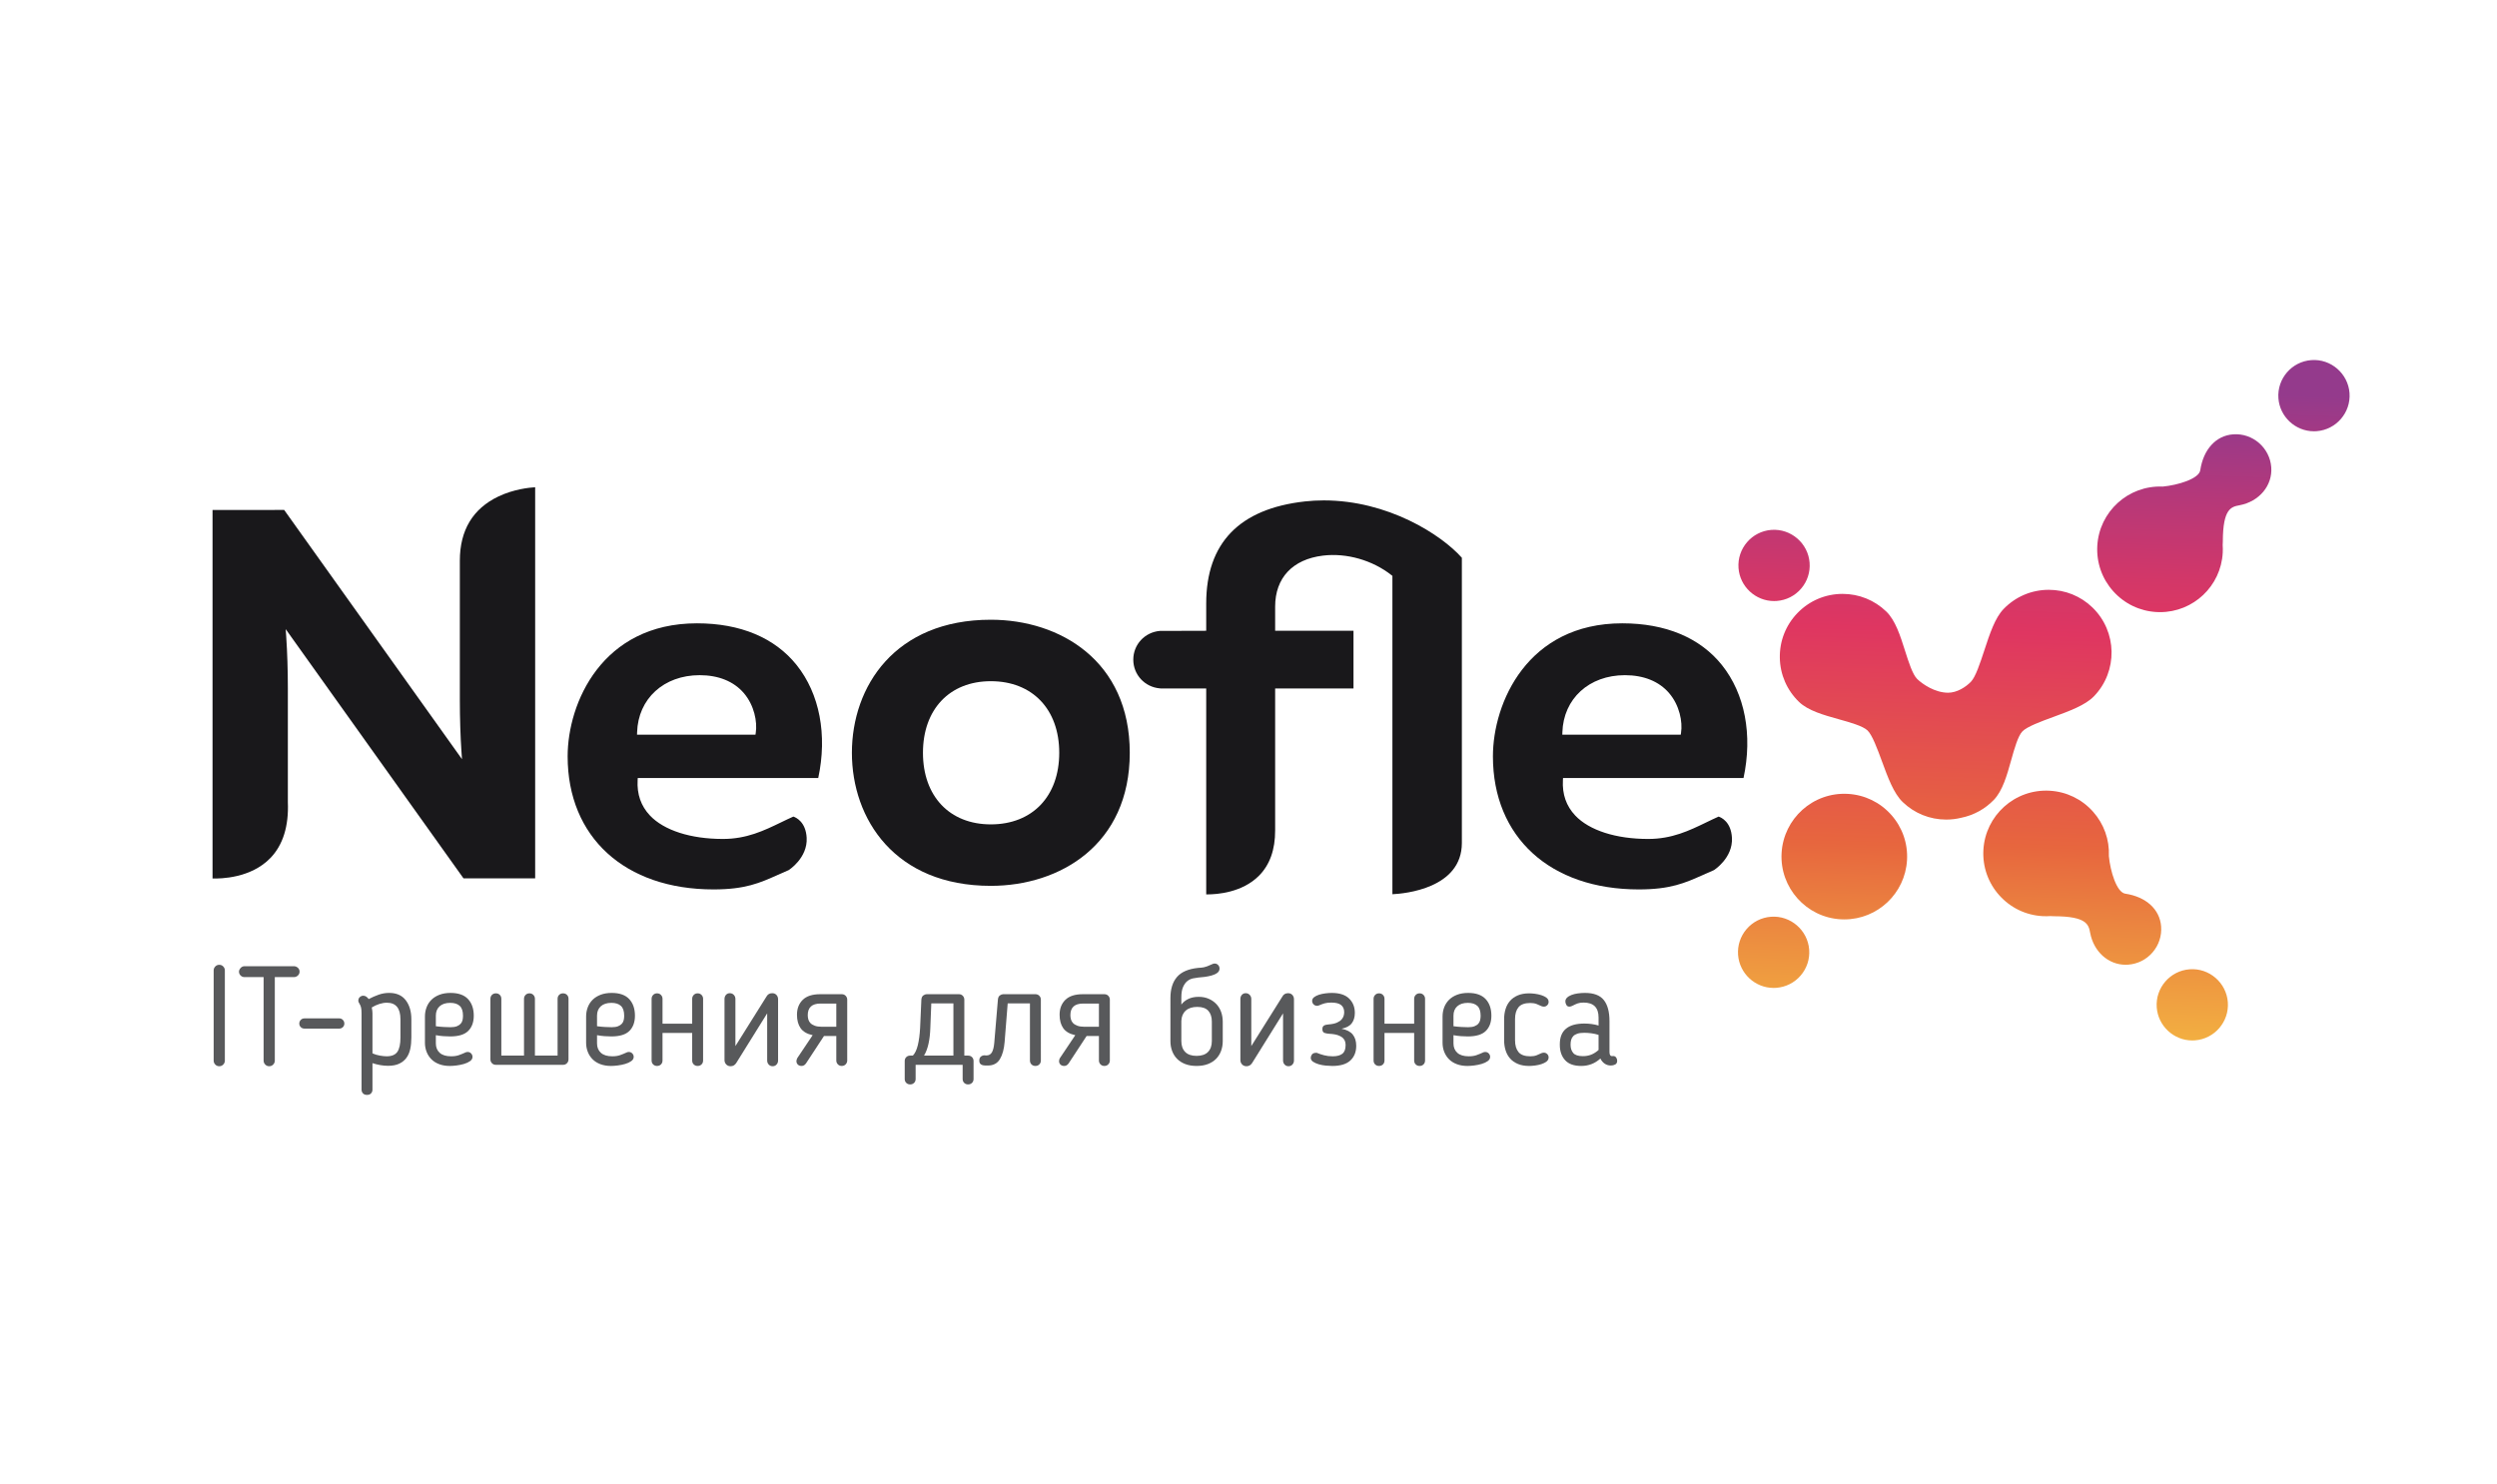 <?xml version="1.0" encoding="UTF-8"?> <!-- Generator: Adobe Illustrator 16.0.0, SVG Export Plug-In . SVG Version: 6.00 Build 0) --> <svg xmlns="http://www.w3.org/2000/svg" xmlns:xlink="http://www.w3.org/1999/xlink" id="Слой_1" x="0px" y="0px" width="580.318px" height="345px" viewBox="0 0 580.318 345" xml:space="preserve"> <g> <path fill="#19181B" d="M124.376,204.169v-90.914c-1.338,0.078-4.971,0.439-8.553,2.149c-5.94,2.833-8.952,7.859-8.952,14.938 v32.371c0,4.12,0.134,8.442,0.369,11.855l0.131,1.897l-41.326-57.932H49.395v85.662c1.894,0.056,8.923-0.047,13.471-4.782 c2.905-3.025,4.263-7.389,4.034-12.969v-26.457c0-4.114-0.136-8.433-0.371-11.854l-0.131-1.896l41.327,57.932H124.376z"></path> <path fill="#19181B" d="M197.986,174.978c0,15.394,9.984,30.927,32.289,30.927c16.071,0,32.288-9.563,32.288-30.927 c0-21.363-16.217-30.926-32.288-30.926C207.971,144.052,197.986,159.584,197.986,174.978z M246.174,174.978 c0,10.109-6.24,16.641-15.898,16.641c-9.582,0-15.774-6.531-15.774-16.641c0-10.108,6.192-16.641,15.774-16.641 C239.934,158.337,246.174,164.869,246.174,174.978z"></path> <path fill="#19181B" d="M400.184,154.581c-5.074-6.344-13.085-9.698-23.162-9.698c-22.053,0-30.057,18.495-30.057,30.926 c0,18.787,13.303,30.926,33.896,30.926c7.395,0,10.742-1.499,14.981-3.395c0.799-0.357,1.624-0.729,2.509-1.101 c-0.014,0,4.414-2.793,4.162-7.496c-0.198-3.719-2.478-4.732-3.094-4.938c-0.985,0.437-1.949,0.902-2.91,1.367 c-3.897,1.885-7.927,3.833-13.449,3.833c-7.511,0-13.696-1.988-16.973-5.456c-2.079-2.199-3.041-4.957-2.856-8.198l0.027-0.505 h41.945C407.355,170.824,405.534,161.272,400.184,154.581z M390.685,170.314l-0.068,0.458h-27.527l0.017-0.555 c0.237-7.819,6.216-13.28,14.535-13.28c4.372,0,7.921,1.436,10.256,4.153C390.354,163.947,391.069,167.782,390.685,170.314z"></path> <path fill="#19181B" d="M185.144,154.581c-5.075-6.344-13.084-9.698-23.161-9.698c-22.055,0-30.06,18.495-30.06,30.926 c0,18.787,13.306,30.926,33.899,30.926c7.394,0,10.74-1.497,14.979-3.395c0.799-0.357,1.625-0.725,2.511-1.101 c-0.013,0,4.414-2.793,4.163-7.498c-0.199-3.717-2.479-4.73-3.094-4.937c-0.987,0.437-1.949,0.902-2.912,1.367 c-3.896,1.885-7.926,3.833-13.448,3.833c-7.512,0-13.698-1.988-16.975-5.456c-2.079-2.199-3.039-4.957-2.856-8.198l0.029-0.505 h41.944C192.314,170.823,190.494,161.272,185.144,154.581z M175.644,170.314l-0.069,0.458H148.05l0.016-0.555 c0.238-7.819,6.215-13.28,14.536-13.28c4.373,0,7.92,1.436,10.256,4.153C175.315,163.948,176.027,167.782,175.644,170.314z"></path> <g> <linearGradient id="SVGID_1_" gradientUnits="userSpaceOnUse" x1="427.202" y1="243.301" x2="431.821" y2="100.113"> <stop offset="0" style="stop-color:#F3B341"></stop> <stop offset="0.006" style="stop-color:#F3B341"></stop> <stop offset="0.199" style="stop-color:#EB8740"></stop> <stop offset="0.33" style="stop-color:#E7663E"></stop> <stop offset="0.66" style="stop-color:#DF3661"></stop> <stop offset="0.732" style="stop-color:#D33768"></stop> <stop offset="0.874" style="stop-color:#B4387A"></stop> <stop offset="1" style="stop-color:#943A8C"></stop> </linearGradient> <path fill="url(#SVGID_1_)" d="M429.44,184.529c-8.101-0.447-14.943,5.761-15.39,13.764c-0.447,8.039,5.728,14.941,13.765,15.391 c0.275,0.013,0.55,0.021,0.823,0.021l0,0c7.735,0,14.134-6.058,14.565-13.788c0.218-3.894-1.095-7.639-3.696-10.546 C436.909,186.465,433.333,184.745,429.44,184.529z"></path> <linearGradient id="SVGID_2_" gradientUnits="userSpaceOnUse" x1="411.51" y1="242.795" x2="416.129" y2="99.609"> <stop offset="0" style="stop-color:#F3B341"></stop> <stop offset="0.006" style="stop-color:#F3B341"></stop> <stop offset="0.199" style="stop-color:#EB8740"></stop> <stop offset="0.33" style="stop-color:#E7663E"></stop> <stop offset="0.66" style="stop-color:#DF3661"></stop> <stop offset="0.732" style="stop-color:#D33768"></stop> <stop offset="0.874" style="stop-color:#B4387A"></stop> <stop offset="1" style="stop-color:#943A8C"></stop> </linearGradient> <path fill="url(#SVGID_2_)" d="M411.582,213.092c-2.206,0.165-4.216,1.18-5.661,2.856c-1.441,1.679-2.146,3.816-1.98,6.021 c0.323,4.299,3.949,7.665,8.255,7.665l0,0c0.208,0,0.414-0.008,0.626-0.023c2.206-0.165,4.217-1.18,5.661-2.856 c1.441-1.679,2.147-3.816,1.979-6.023C420.124,216.228,416.148,212.747,411.582,213.092z"></path> <linearGradient id="SVGID_3_" gradientUnits="userSpaceOnUse" x1="408.808" y1="239.777" x2="413.426" y2="96.594"> <stop offset="0" style="stop-color:#F3B341"></stop> <stop offset="0.006" style="stop-color:#F3B341"></stop> <stop offset="0.199" style="stop-color:#EB8740"></stop> <stop offset="0.33" style="stop-color:#E7663E"></stop> <stop offset="0.66" style="stop-color:#DF3661"></stop> <stop offset="0.732" style="stop-color:#D33768"></stop> <stop offset="0.874" style="stop-color:#B4387A"></stop> <stop offset="1" style="stop-color:#943A8C"></stop> </linearGradient> <path fill="url(#SVGID_3_)" d="M412.297,139.709L412.297,139.709c0.206,0,0.415-0.007,0.625-0.022 c2.206-0.165,4.217-1.181,5.66-2.857c1.444-1.677,2.145-3.815,1.979-6.022c-0.336-4.505-4.309-7.981-8.878-7.641 c-4.557,0.342-7.982,4.326-7.641,8.879C404.364,136.344,407.989,139.709,412.297,139.709z"></path> <linearGradient id="SVGID_4_" gradientUnits="userSpaceOnUse" x1="509.122" y1="245.329" x2="513.74" y2="102.158"> <stop offset="0" style="stop-color:#F3B341"></stop> <stop offset="0.006" style="stop-color:#F3B341"></stop> <stop offset="0.199" style="stop-color:#EB8740"></stop> <stop offset="0.33" style="stop-color:#E7663E"></stop> <stop offset="0.66" style="stop-color:#DF3661"></stop> <stop offset="0.732" style="stop-color:#D33768"></stop> <stop offset="0.874" style="stop-color:#B4387A"></stop> <stop offset="1" style="stop-color:#943A8C"></stop> </linearGradient> <path fill="url(#SVGID_4_)" d="M508.879,225.301c-4.553,0.342-7.98,4.323-7.639,8.879c0.322,4.297,3.947,7.663,8.255,7.663l0,0 c0.208,0,0.414-0.007,0.625-0.023c4.556-0.342,7.981-4.324,7.642-8.879C517.423,228.437,513.452,224.956,508.879,225.301z"></path> <linearGradient id="SVGID_5_" gradientUnits="userSpaceOnUse" x1="533.157" y1="235.249" x2="537.776" y2="92.053"> <stop offset="0" style="stop-color:#F3B341"></stop> <stop offset="0.006" style="stop-color:#F3B341"></stop> <stop offset="0.199" style="stop-color:#EB8740"></stop> <stop offset="0.33" style="stop-color:#E7663E"></stop> <stop offset="0.66" style="stop-color:#DF3661"></stop> <stop offset="0.732" style="stop-color:#D33768"></stop> <stop offset="0.874" style="stop-color:#B4387A"></stop> <stop offset="1" style="stop-color:#943A8C"></stop> </linearGradient> <path fill="url(#SVGID_5_)" d="M546.04,91.345c-0.34-4.504-4.308-7.989-8.883-7.641c-4.553,0.342-7.981,4.326-7.638,8.88 c0.318,4.297,3.947,7.664,8.252,7.664l0,0c0.209,0,0.417-0.007,0.624-0.024C542.952,99.883,546.379,95.899,546.04,91.345z"></path> <linearGradient id="SVGID_6_" gradientUnits="userSpaceOnUse" x1="449.322" y1="241.09" x2="453.941" y2="97.9"> <stop offset="0" style="stop-color:#F3B341"></stop> <stop offset="0.006" style="stop-color:#F3B341"></stop> <stop offset="0.199" style="stop-color:#EB8740"></stop> <stop offset="0.33" style="stop-color:#E7663E"></stop> <stop offset="0.66" style="stop-color:#DF3661"></stop> <stop offset="0.732" style="stop-color:#D33768"></stop> <stop offset="0.874" style="stop-color:#B4387A"></stop> <stop offset="1" style="stop-color:#943A8C"></stop> </linearGradient> <path fill="url(#SVGID_6_)" d="M467.41,176.692c0.736-2.631,1.571-5.615,2.609-6.689c1.076-1.114,4.306-2.3,7.154-3.345 c3.84-1.409,7.467-2.74,9.477-4.818c5.59-5.788,5.432-15.049-0.355-20.643c-2.738-2.645-6.339-4.1-10.144-4.1 c-3.998,0-7.726,1.584-10.503,4.457c-2.006,2.076-3.209,5.747-4.486,9.632c-0.947,2.885-2.019,6.152-3.098,7.27 c-1.196,1.236-3.221,2.561-5.341,2.561c-3.062-0.017-5.936-2.008-7.15-3.184c-1.075-1.037-2.013-3.99-2.838-6.595 c-1.097-3.466-2.233-7.049-4.352-9.094c-2.736-2.646-6.339-4.101-10.144-4.101c-3.995,0-7.726,1.581-10.501,4.454 c-2.709,2.805-4.163,6.496-4.098,10.396c0.066,3.899,1.649,7.537,4.453,10.248c2.118,2.047,5.741,3.059,9.24,4.037 c2.631,0.735,5.614,1.569,6.689,2.607c1.115,1.078,2.298,4.307,3.346,7.156c1.41,3.84,2.74,7.467,4.815,9.474 c2.729,2.637,6.326,4.089,10.126,4.089l0,0c1.178,0,2.356-0.141,3.5-0.422c2.896-0.593,5.509-2.028,7.562-4.152 C465.42,183.813,466.433,180.194,467.41,176.692z"></path> <linearGradient id="SVGID_7_" gradientUnits="userSpaceOnUse" x1="480.404" y1="244.402" x2="485.023" y2="101.215"> <stop offset="0" style="stop-color:#F3B341"></stop> <stop offset="0.006" style="stop-color:#F3B341"></stop> <stop offset="0.199" style="stop-color:#EB8740"></stop> <stop offset="0.33" style="stop-color:#E7663E"></stop> <stop offset="0.66" style="stop-color:#DF3661"></stop> <stop offset="0.732" style="stop-color:#D33768"></stop> <stop offset="0.874" style="stop-color:#B4387A"></stop> <stop offset="1" style="stop-color:#943A8C"></stop> </linearGradient> <path fill="url(#SVGID_7_)" d="M502.258,215.345c-0.297-3.975-3.493-6.896-8.339-7.621c-1.993-0.3-3.475-5.208-3.803-8.723 c0.165-3.827-1.146-7.501-3.705-10.362c-2.601-2.907-6.174-4.626-10.069-4.844c-8.101-0.445-14.942,5.762-15.388,13.766 c-0.218,3.894,1.095,7.637,3.695,10.544c2.599,2.906,6.175,4.627,10.067,4.843c0.604,0.034,1.198,0.028,1.809-0.013 c0.276,0.024,0.559,0.035,0.858,0.036c7.658,0.016,8.03,1.98,8.39,3.882c0.824,4.352,4.207,7.394,8.229,7.394l0,0 c0.204,0,0.408-0.006,0.615-0.022c2.207-0.166,4.218-1.18,5.66-2.857C501.722,219.689,502.425,217.549,502.258,215.345z"></path> <linearGradient id="SVGID_8_" gradientUnits="userSpaceOnUse" x1="503.718" y1="239.992" x2="508.337" y2="96.801"> <stop offset="0" style="stop-color:#F3B341"></stop> <stop offset="0.006" style="stop-color:#F3B341"></stop> <stop offset="0.199" style="stop-color:#EB8740"></stop> <stop offset="0.33" style="stop-color:#E7663E"></stop> <stop offset="0.66" style="stop-color:#DF3661"></stop> <stop offset="0.732" style="stop-color:#D33768"></stop> <stop offset="0.874" style="stop-color:#B4387A"></stop> <stop offset="1" style="stop-color:#943A8C"></stop> </linearGradient> <path fill="url(#SVGID_8_)" d="M518.976,100.958c-3.975,0.298-6.896,3.495-7.621,8.34c-0.299,1.994-5.206,3.474-8.722,3.803 c-8.018-0.339-14.763,5.831-15.208,13.774c-0.216,3.895,1.097,7.639,3.697,10.545c2.6,2.906,6.177,4.627,10.07,4.844 c0.274,0.016,0.55,0.023,0.821,0.023l0,0c7.74,0,14.137-6.057,14.564-13.788c0.036-0.59,0.03-1.197-0.011-1.808 c0.024-0.275,0.034-0.559,0.034-0.857c0.018-7.66,1.98-8.031,3.882-8.391c4.591-0.867,7.691-4.587,7.372-8.844 C527.516,104.095,523.55,100.614,518.976,100.958z"></path> </g> <g> <g> <path fill="#58595B" d="M49.657,225.56c0-0.347,0.125-0.65,0.374-0.911c0.249-0.259,0.558-0.391,0.928-0.391 c0.368,0,0.677,0.132,0.926,0.391c0.249,0.261,0.374,0.564,0.374,0.911v20.975c0,0.346-0.125,0.648-0.374,0.909 c-0.249,0.261-0.558,0.391-0.926,0.391c-0.37,0-0.679-0.13-0.928-0.391s-0.374-0.563-0.374-0.909V225.56z"></path> <path fill="#58595B" d="M61.265,227.12h-4.422c-0.369,0-0.678-0.124-0.926-0.374c-0.25-0.248-0.375-0.547-0.375-0.896 c0-0.28,0.125-0.563,0.375-0.846c0.249-0.281,0.557-0.421,0.926-0.421h11.446c0.347,0,0.656,0.118,0.927,0.357 c0.271,0.237,0.407,0.542,0.407,0.909c0,0.349-0.129,0.647-0.39,0.896c-0.26,0.25-0.575,0.374-0.943,0.374h-4.423v19.414 c0,0.346-0.125,0.648-0.374,0.909s-0.558,0.391-0.927,0.391c-0.369,0-0.678-0.13-0.927-0.391 c-0.249-0.261-0.374-0.563-0.374-0.909V227.12z"></path> <path fill="#58595B" d="M80.028,237.915c0,0.327-0.113,0.604-0.341,0.831s-0.504,0.341-0.83,0.341h-8.097 c-0.347,0-0.634-0.113-0.862-0.341s-0.342-0.504-0.342-0.831c0-0.323,0.114-0.607,0.342-0.843 c0.228-0.241,0.515-0.359,0.862-0.359h8.097c0.326,0,0.603,0.118,0.83,0.359C79.915,237.308,80.028,237.592,80.028,237.915z"></path> <path fill="#58595B" d="M90.174,247.736c-0.564,0-1.161-0.054-1.789-0.163c-0.629-0.107-1.236-0.259-1.821-0.455v6.147 c0,0.346-0.109,0.638-0.326,0.876c-0.216,0.24-0.53,0.358-0.942,0.358c-0.413,0-0.727-0.118-0.943-0.358 c-0.217-0.238-0.325-0.53-0.325-0.876v-17.755c0-0.543-0.038-0.981-0.114-1.319c-0.076-0.335-0.211-0.653-0.406-0.958 c-0.065-0.107-0.12-0.206-0.163-0.292c-0.044-0.086-0.066-0.206-0.066-0.359c0-0.345,0.12-0.62,0.359-0.827 c0.238-0.206,0.498-0.311,0.781-0.311c0.26,0,0.493,0.071,0.698,0.212c0.207,0.142,0.396,0.331,0.57,0.568 c0.736-0.39,1.5-0.725,2.292-1.008c0.791-0.281,1.61-0.423,2.455-0.423c1.713,0,3.002,0.569,3.87,1.708 c0.866,1.138,1.3,2.618,1.3,4.438v4.229c0,0.975-0.086,1.863-0.26,2.664c-0.174,0.803-0.472,1.492-0.895,2.066 c-0.423,0.573-0.981,1.023-1.675,1.35C92.081,247.573,91.214,247.736,90.174,247.736z M86.564,244.843 c0.52,0.238,1.094,0.412,1.723,0.521c0.628,0.106,1.148,0.161,1.561,0.161c1.192,0,2.026-0.346,2.503-1.041 c0.477-0.694,0.716-1.798,0.716-3.315v-4.229c0-2.58-1.052-3.869-3.154-3.869c-0.564,0-1.149,0.098-1.756,0.293 c-0.607,0.194-1.193,0.466-1.757,0.813c0.109,0.543,0.164,0.987,0.164,1.334V244.843z"></path> <path fill="#58595B" d="M104.84,245.525c0.693,0,1.289-0.086,1.789-0.26c0.498-0.175,1.029-0.392,1.593-0.651 c0.043-0.021,0.103-0.043,0.179-0.063c0.075-0.022,0.168-0.033,0.276-0.033c0.325,0,0.596,0.113,0.813,0.341 c0.216,0.228,0.324,0.493,0.324,0.797c0,0.39-0.19,0.721-0.569,0.992c-0.378,0.27-0.845,0.487-1.397,0.649 c-0.553,0.164-1.134,0.282-1.74,0.358s-1.127,0.113-1.561,0.113c-0.911,0-1.729-0.136-2.455-0.406 c-0.727-0.271-1.333-0.65-1.821-1.139c-0.487-0.487-0.861-1.063-1.122-1.724c-0.26-0.659-0.39-1.368-0.39-2.129v-6.08 c0-0.78,0.13-1.509,0.39-2.18c0.26-0.672,0.64-1.251,1.138-1.741c0.498-0.487,1.116-0.87,1.854-1.153 c0.737-0.281,1.593-0.423,2.569-0.423c1.82,0,3.175,0.479,4.064,1.431c0.889,0.954,1.334,2.245,1.334,3.87 c0,1.497-0.428,2.672-1.285,3.528c-0.857,0.858-2.26,1.285-4.211,1.285c-0.499,0-1.036-0.023-1.609-0.065 c-0.575-0.043-1.144-0.118-1.708-0.228v1.92c0,0.909,0.298,1.636,0.894,2.177C102.785,245.255,103.669,245.525,104.84,245.525z M107.603,236.095c0-1.063-0.254-1.825-0.763-2.292c-0.51-0.466-1.242-0.699-2.196-0.699c-1.062,0-1.886,0.266-2.471,0.796 c-0.585,0.532-0.878,1.253-0.878,2.164v2.471c0.606,0.086,1.247,0.146,1.918,0.18c0.672,0.032,1.171,0.048,1.497,0.048 c0.606,0,1.1-0.075,1.479-0.228c0.379-0.151,0.677-0.351,0.895-0.602c0.216-0.249,0.357-0.537,0.423-0.86 C107.571,236.745,107.603,236.42,107.603,236.095z"></path> <path fill="#58595B" d="M132.122,246.24c0,0.348-0.12,0.645-0.357,0.895c-0.239,0.249-0.542,0.374-0.911,0.374h-15.608 c-0.369,0-0.673-0.125-0.911-0.374c-0.239-0.25-0.358-0.547-0.358-0.895v-14.079c0-0.368,0.119-0.672,0.358-0.912 c0.237-0.237,0.542-0.356,0.911-0.356c0.368,0,0.672,0.119,0.911,0.356c0.238,0.24,0.357,0.544,0.357,0.912v13.203h5.268v-13.203 c0-0.347,0.119-0.646,0.357-0.895c0.238-0.25,0.542-0.374,0.911-0.374s0.672,0.124,0.91,0.374 c0.239,0.249,0.358,0.548,0.358,0.895v13.203h5.269v-13.203c0-0.368,0.119-0.672,0.357-0.912 c0.239-0.237,0.542-0.356,0.911-0.356c0.368,0,0.672,0.119,0.911,0.356c0.238,0.24,0.357,0.544,0.357,0.912V246.24z"></path> <path fill="#58595B" d="M142.3,245.525c0.693,0,1.289-0.086,1.789-0.26c0.498-0.175,1.029-0.392,1.593-0.651 c0.042-0.021,0.103-0.043,0.179-0.063c0.076-0.022,0.168-0.033,0.276-0.033c0.325,0,0.596,0.113,0.813,0.341 c0.216,0.228,0.325,0.493,0.325,0.797c0,0.39-0.19,0.721-0.569,0.992c-0.378,0.27-0.845,0.487-1.398,0.649 c-0.552,0.164-1.132,0.282-1.739,0.358c-0.607,0.076-1.128,0.113-1.561,0.113c-0.911,0-1.729-0.136-2.456-0.406 s-1.333-0.65-1.821-1.139c-0.487-0.487-0.862-1.063-1.122-1.724c-0.26-0.659-0.39-1.368-0.39-2.129v-6.08 c0-0.78,0.13-1.509,0.39-2.18c0.26-0.672,0.64-1.251,1.138-1.741c0.498-0.487,1.117-0.87,1.853-1.153 c0.737-0.281,1.594-0.423,2.57-0.423c1.82,0,3.175,0.479,4.064,1.431c0.889,0.954,1.333,2.245,1.333,3.87 c0,1.497-0.429,2.672-1.285,3.528c-0.857,0.858-2.26,1.285-4.211,1.285c-0.499,0-1.035-0.023-1.609-0.065 c-0.575-0.043-1.144-0.118-1.707-0.228v1.92c0,0.909,0.298,1.636,0.894,2.177C140.246,245.255,141.129,245.525,142.3,245.525z M145.063,236.095c0-1.063-0.255-1.825-0.764-2.292c-0.51-0.466-1.242-0.699-2.195-0.699c-1.062,0-1.886,0.266-2.472,0.796 c-0.585,0.532-0.878,1.253-0.878,2.164v2.471c0.606,0.086,1.247,0.146,1.918,0.18c0.672,0.032,1.171,0.048,1.497,0.048 c0.606,0,1.1-0.075,1.479-0.228c0.379-0.151,0.677-0.351,0.894-0.602c0.216-0.249,0.357-0.537,0.423-0.86 C145.031,236.745,145.063,236.42,145.063,236.095z"></path> <path fill="#58595B" d="M153.617,247.41c-0.24,0.24-0.543,0.358-0.911,0.358c-0.369,0-0.673-0.118-0.911-0.358 c-0.239-0.238-0.357-0.54-0.357-0.91v-14.339c0-0.347,0.119-0.646,0.357-0.895c0.238-0.25,0.542-0.374,0.911-0.374 c0.368,0,0.671,0.124,0.911,0.374c0.237,0.249,0.357,0.548,0.357,0.895v5.787h6.894v-5.787c0-0.347,0.119-0.646,0.357-0.895 c0.238-0.25,0.542-0.374,0.911-0.374c0.368,0,0.671,0.124,0.91,0.374c0.238,0.249,0.358,0.548,0.358,0.895V246.5 c0,0.37-0.12,0.672-0.358,0.91c-0.239,0.24-0.542,0.358-0.91,0.358c-0.369,0-0.673-0.118-0.911-0.358 c-0.239-0.238-0.357-0.54-0.357-0.91v-6.404h-6.894v6.404C153.974,246.87,153.854,247.172,153.617,247.41z"></path> <path fill="#58595B" d="M169.811,247.834c-0.434,0-0.781-0.141-1.041-0.424c-0.26-0.281-0.39-0.616-0.39-1.008v-14.208 c0-0.369,0.113-0.684,0.34-0.945c0.228-0.26,0.526-0.389,0.895-0.389s0.677,0.129,0.927,0.389 c0.249,0.262,0.374,0.576,0.374,0.945v10.957l7.219-11.511c0.281-0.52,0.727-0.78,1.334-0.78c0.41,0,0.742,0.135,0.991,0.406 s0.374,0.611,0.374,1.023v14.21c0,0.37-0.119,0.683-0.357,0.943s-0.541,0.391-0.91,0.391s-0.673-0.13-0.911-0.391 c-0.239-0.261-0.357-0.573-0.357-0.943v-10.957l-7.187,11.543C170.786,247.584,170.352,247.834,169.811,247.834z"></path> <path fill="#58595B" d="M195.629,247.769c-0.369,0-0.673-0.126-0.91-0.374c-0.238-0.249-0.357-0.548-0.357-0.895v-5.69h-2.862 l-4.162,6.341c-0.281,0.412-0.629,0.618-1.04,0.618c-0.348,0-0.629-0.099-0.846-0.292c-0.217-0.195-0.337-0.455-0.358-0.781 c0-0.107,0.017-0.233,0.05-0.373c0.032-0.142,0.08-0.267,0.146-0.374l3.577-5.333c-1.301-0.28-2.232-0.823-2.797-1.627 c-0.563-0.802-0.846-1.841-0.846-3.122c0-1.429,0.445-2.583,1.334-3.462c0.889-0.877,2.244-1.316,4.065-1.316h5.007 c0.368,0,0.672,0.123,0.91,0.373c0.238,0.251,0.359,0.548,0.359,0.895V246.5c0,0.347-0.121,0.646-0.359,0.895 C196.301,247.643,195.997,247.769,195.629,247.769z M187.727,235.965c0,0.326,0.044,0.649,0.131,0.976 c0.086,0.325,0.249,0.613,0.487,0.861c0.239,0.25,0.574,0.457,1.009,0.618c0.434,0.162,0.997,0.245,1.689,0.245h3.318v-5.399 h-3.675C188.713,233.266,187.727,234.167,187.727,235.965z"></path> <path fill="#58595B" d="M222.847,231.088c0.368,0,0.672,0.123,0.91,0.373c0.238,0.251,0.358,0.548,0.358,0.895v13.009h0.878 c0.368,0,0.672,0.117,0.91,0.355c0.238,0.239,0.357,0.543,0.357,0.91v4.162c0,0.369-0.119,0.672-0.357,0.912 c-0.238,0.238-0.542,0.356-0.91,0.356c-0.369,0-0.673-0.118-0.911-0.356c-0.238-0.24-0.357-0.543-0.357-0.912v-3.283h-10.926 v3.283c0,0.369-0.119,0.672-0.358,0.912c-0.238,0.238-0.542,0.356-0.91,0.356c-0.369,0-0.672-0.118-0.911-0.356 c-0.238-0.24-0.357-0.543-0.357-0.912v-4.162c0-0.367,0.119-0.671,0.357-0.91c0.239-0.238,0.542-0.355,0.911-0.355h0.618 c0.498-0.5,0.883-1.302,1.154-2.407c0.271-1.105,0.449-2.439,0.535-4.001l0.294-6.601c0.042-0.478,0.2-0.807,0.472-0.992 c0.271-0.183,0.525-0.275,0.764-0.275H222.847z M216.213,238.956c-0.044,1.366-0.185,2.586-0.424,3.659 c-0.238,1.073-0.584,1.988-1.039,2.749h6.829v-12.131h-5.139L216.213,238.956z"></path> <path fill="#58595B" d="M241.544,247.41c-0.238,0.24-0.542,0.358-0.91,0.358c-0.369,0-0.673-0.118-0.911-0.358 c-0.238-0.238-0.357-0.54-0.357-0.91v-13.267h-5.17l-0.715,8.975c-0.131,1.648-0.494,2.972-1.09,3.967 c-0.597,0.997-1.534,1.495-2.813,1.495c-0.26,0-0.51-0.004-0.747-0.015c-0.239-0.013-0.451-0.056-0.635-0.131 c-0.186-0.077-0.331-0.19-0.439-0.342c-0.108-0.15-0.162-0.368-0.162-0.648c0-0.435,0.124-0.749,0.373-0.942 c0.249-0.197,0.526-0.294,0.83-0.294c0.108,0,0.179,0.005,0.211,0.016c0.033,0.012,0.103,0.017,0.212,0.017 c0.586,0,1.019-0.239,1.301-0.716c0.28-0.476,0.465-1.213,0.553-2.211l0.846-10.048c0.043-0.478,0.2-0.807,0.472-0.992 c0.27-0.183,0.524-0.275,0.763-0.275h7.48c0.368,0,0.672,0.123,0.91,0.373c0.239,0.251,0.357,0.548,0.357,0.895V246.5 C241.901,246.87,241.783,247.172,241.544,247.41z"></path> <path fill="#58595B" d="M256.664,247.769c-0.367,0-0.672-0.126-0.91-0.374c-0.238-0.249-0.356-0.548-0.356-0.895v-5.69h-2.863 l-4.162,6.341c-0.281,0.412-0.628,0.618-1.04,0.618c-0.347,0-0.629-0.099-0.846-0.292c-0.217-0.195-0.336-0.455-0.358-0.781 c0-0.107,0.018-0.233,0.051-0.373c0.032-0.142,0.079-0.267,0.146-0.374l3.576-5.333c-1.3-0.28-2.232-0.823-2.796-1.627 c-0.564-0.802-0.847-1.841-0.847-3.122c0-1.429,0.445-2.583,1.334-3.462c0.89-0.877,2.244-1.316,4.065-1.316h5.007 c0.368,0,0.673,0.123,0.911,0.373c0.238,0.251,0.358,0.548,0.358,0.895V246.5c0,0.347-0.12,0.646-0.358,0.895 C257.337,247.643,257.032,247.769,256.664,247.769z M248.764,235.965c0,0.326,0.043,0.649,0.129,0.976 c0.086,0.325,0.249,0.613,0.487,0.861c0.239,0.25,0.575,0.457,1.009,0.618c0.434,0.162,0.997,0.245,1.69,0.245h3.318v-5.399 h-3.676C249.749,233.266,248.764,234.167,248.764,235.965z"></path> <path fill="#58595B" d="M272.014,231.998c0-2.083,0.504-3.712,1.512-4.895c1.008-1.181,2.65-1.891,4.927-2.128 c0.282-0.023,0.514-0.039,0.699-0.051c0.184-0.011,0.385-0.038,0.602-0.081s0.476-0.12,0.78-0.228 c0.304-0.108,0.736-0.292,1.301-0.554c0.043-0.021,0.103-0.043,0.178-0.064c0.076-0.021,0.169-0.033,0.277-0.033 c0.326,0,0.596,0.116,0.813,0.344c0.216,0.228,0.324,0.503,0.324,0.828c0,0.412-0.179,0.748-0.537,1.009 c-0.357,0.259-0.795,0.46-1.315,0.601c-0.521,0.142-1.063,0.25-1.627,0.325c-0.564,0.075-1.052,0.124-1.462,0.147 c-0.348,0.043-0.749,0.107-1.204,0.193c-0.456,0.089-0.884,0.283-1.284,0.587c-0.402,0.302-0.743,0.757-1.024,1.365 c-0.282,0.607-0.423,1.43-0.423,2.471v1.66c0.433-0.565,0.986-1.003,1.658-1.317s1.463-0.474,2.374-0.474 c0.866,0,1.646,0.153,2.342,0.457c0.693,0.303,1.284,0.716,1.771,1.235c0.488,0.52,0.856,1.133,1.105,1.837 s0.374,1.459,0.374,2.26v4.488c0,0.823-0.131,1.589-0.39,2.291c-0.262,0.705-0.646,1.319-1.154,1.838 c-0.51,0.52-1.144,0.927-1.902,1.219c-0.759,0.293-1.637,0.439-2.635,0.439c-0.997,0-1.875-0.146-2.634-0.439 c-0.759-0.292-1.393-0.699-1.902-1.219c-0.51-0.519-0.894-1.133-1.154-1.838c-0.26-0.702-0.39-1.468-0.39-2.291V231.998z M278.094,245.429c1.171,0,2.055-0.306,2.65-0.911c0.596-0.606,0.895-1.452,0.895-2.536v-4.521c0-1.061-0.271-1.896-0.813-2.504 c-0.541-0.606-1.398-0.911-2.568-0.911c-1.15,0-2.044,0.287-2.683,0.863c-0.641,0.573-0.981,1.371-1.024,2.389v4.684 c0,1.084,0.298,1.93,0.895,2.536C276.04,245.123,276.924,245.429,278.094,245.429z"></path> <path fill="#58595B" d="M289.704,247.834c-0.435,0-0.781-0.141-1.041-0.424c-0.261-0.281-0.391-0.616-0.391-1.008v-14.208 c0-0.369,0.113-0.684,0.342-0.945c0.227-0.26,0.525-0.389,0.894-0.389c0.369,0,0.677,0.129,0.927,0.389 c0.249,0.262,0.374,0.576,0.374,0.945v10.957l7.221-11.511c0.28-0.52,0.725-0.78,1.333-0.78c0.41,0,0.741,0.135,0.99,0.406 c0.25,0.271,0.374,0.611,0.374,1.023v14.21c0,0.37-0.118,0.683-0.357,0.943s-0.541,0.391-0.91,0.391s-0.672-0.13-0.91-0.391 c-0.239-0.261-0.358-0.573-0.358-0.943v-10.957l-7.187,11.543C290.679,247.584,290.244,247.834,289.704,247.834z"></path> <path fill="#58595B" d="M314.873,235.444c0,0.976-0.239,1.778-0.718,2.408c-0.476,0.629-1.269,1.051-2.372,1.268 c1.213,0.238,2.086,0.694,2.616,1.363c0.531,0.675,0.797,1.542,0.797,2.603c0,1.432-0.455,2.569-1.365,3.414 c-0.91,0.847-2.309,1.269-4.195,1.269c-0.433,0-0.938-0.026-1.511-0.08c-0.575-0.056-1.123-0.159-1.645-0.31 c-0.52-0.151-0.957-0.347-1.315-0.585c-0.357-0.239-0.537-0.554-0.537-0.944c0-0.238,0.093-0.485,0.276-0.746 c0.185-0.261,0.525-0.392,1.026-0.392c0.105,0,0.165,0.005,0.179,0.018c0.01,0.011,0.035,0.026,0.08,0.049 c0.413,0.174,0.921,0.34,1.529,0.503c0.605,0.162,1.277,0.244,2.016,0.244c0.976,0,1.717-0.195,2.225-0.586 c0.511-0.389,0.766-1.061,0.766-2.015c0-0.219-0.03-0.473-0.096-0.766c-0.066-0.291-0.225-0.568-0.474-0.829 c-0.249-0.26-0.627-0.487-1.136-0.683c-0.511-0.194-1.21-0.313-2.099-0.357c-0.369-0.021-0.727-0.087-1.074-0.194 c-0.345-0.109-0.52-0.413-0.52-0.911c0-0.259,0.05-0.455,0.147-0.586c0.096-0.13,0.221-0.227,0.372-0.292 c0.152-0.064,0.316-0.109,0.488-0.131c0.174-0.021,0.337-0.043,0.489-0.064c0.8-0.064,1.44-0.207,1.918-0.423 c0.477-0.217,0.834-0.466,1.073-0.748c0.237-0.28,0.396-0.569,0.472-0.861s0.114-0.56,0.114-0.795 c0-0.739-0.24-1.297-0.717-1.676s-1.235-0.571-2.276-0.571c-0.629,0-1.148,0.062-1.562,0.18c-0.411,0.12-0.789,0.255-1.138,0.407 c-0.218,0.108-0.411,0.162-0.584,0.162c-0.347,0-0.629-0.114-0.846-0.342s-0.324-0.492-0.324-0.796 c0-0.347,0.154-0.64,0.47-0.878s0.7-0.428,1.155-0.569c0.456-0.141,0.948-0.244,1.479-0.309s1.014-0.099,1.448-0.099 c1.799,0,3.143,0.435,4.032,1.301C314.428,232.962,314.873,234.079,314.873,235.444z"></path> <path fill="#58595B" d="M321.408,247.41c-0.239,0.24-0.544,0.358-0.911,0.358c-0.368,0-0.674-0.118-0.911-0.358 c-0.239-0.238-0.357-0.54-0.357-0.91v-14.339c0-0.347,0.118-0.646,0.357-0.895c0.237-0.25,0.543-0.374,0.911-0.374 c0.367,0,0.672,0.124,0.911,0.374c0.238,0.249,0.356,0.548,0.356,0.895v5.787h6.895v-5.787c0-0.347,0.12-0.646,0.358-0.895 c0.236-0.25,0.54-0.374,0.908-0.374c0.369,0,0.672,0.124,0.912,0.374c0.238,0.249,0.356,0.548,0.356,0.895V246.5 c0,0.37-0.118,0.672-0.356,0.91c-0.24,0.24-0.543,0.358-0.912,0.358c-0.368,0-0.672-0.118-0.908-0.358 c-0.238-0.238-0.358-0.54-0.358-0.91v-6.404h-6.895v6.404C321.765,246.87,321.646,247.172,321.408,247.41z"></path> <path fill="#58595B" d="M341.343,245.525c0.693,0,1.288-0.086,1.788-0.26c0.496-0.175,1.028-0.392,1.593-0.651 c0.043-0.021,0.103-0.043,0.178-0.063c0.077-0.022,0.169-0.033,0.275-0.033c0.326,0,0.597,0.113,0.813,0.341 c0.218,0.228,0.327,0.493,0.327,0.797c0,0.39-0.192,0.721-0.571,0.992c-0.379,0.27-0.845,0.487-1.396,0.649 c-0.554,0.164-1.133,0.282-1.74,0.358s-1.127,0.113-1.561,0.113c-0.911,0-1.729-0.136-2.456-0.406 c-0.727-0.271-1.334-0.65-1.819-1.139c-0.489-0.487-0.861-1.063-1.124-1.724c-0.259-0.659-0.39-1.368-0.39-2.129v-6.08 c0-0.78,0.131-1.509,0.39-2.18c0.263-0.672,0.642-1.251,1.14-1.741c0.497-0.487,1.116-0.87,1.852-1.153 c0.738-0.281,1.596-0.423,2.57-0.423c1.82,0,3.176,0.479,4.064,1.431c0.89,0.954,1.334,2.245,1.334,3.87 c0,1.497-0.429,2.672-1.284,3.528c-0.857,0.858-2.261,1.285-4.213,1.285c-0.498,0-1.034-0.023-1.608-0.065 c-0.573-0.043-1.144-0.118-1.706-0.228v1.92c0,0.909,0.297,1.636,0.894,2.177C339.286,245.255,340.17,245.525,341.343,245.525z M344.106,236.095c0-1.063-0.255-1.825-0.766-2.292c-0.51-0.466-1.24-0.699-2.194-0.699c-1.063,0-1.886,0.266-2.471,0.796 c-0.587,0.532-0.878,1.253-0.878,2.164v2.471c0.605,0.086,1.245,0.146,1.918,0.18c0.672,0.032,1.17,0.048,1.495,0.048 c0.607,0,1.101-0.075,1.479-0.228c0.38-0.151,0.68-0.351,0.896-0.602c0.215-0.249,0.356-0.537,0.422-0.86 C344.07,236.745,344.106,236.42,344.106,236.095z"></path> <path fill="#58595B" d="M349.567,236.874c0-0.843,0.115-1.63,0.342-2.356c0.228-0.726,0.575-1.354,1.04-1.887 c0.466-0.53,1.068-0.953,1.805-1.268c0.739-0.313,1.614-0.471,2.636-0.471c0.391,0,0.839,0.032,1.349,0.097 c0.511,0.066,1.004,0.175,1.48,0.326c0.477,0.15,0.877,0.353,1.202,0.601c0.326,0.251,0.487,0.569,0.487,0.961 c0,0.302-0.108,0.563-0.323,0.779c-0.218,0.217-0.48,0.326-0.782,0.326c-0.151,0-0.324-0.032-0.521-0.099 c-0.39-0.195-0.786-0.368-1.186-0.52c-0.402-0.152-0.884-0.229-1.448-0.229c-1.28,0-2.191,0.325-2.731,0.976 c-0.54,0.651-0.813,1.573-0.813,2.763v4.911c0,1.193,0.273,2.114,0.813,2.766c0.54,0.649,1.451,0.975,2.731,0.975 c0.564,0,1.046-0.075,1.448-0.228c0.399-0.15,0.796-0.324,1.186-0.52c0.196-0.066,0.369-0.099,0.521-0.099 c0.302,0,0.564,0.109,0.782,0.326c0.215,0.217,0.323,0.476,0.323,0.779c0,0.39-0.161,0.71-0.487,0.958 c-0.325,0.251-0.726,0.452-1.202,0.604c-0.477,0.152-0.97,0.26-1.48,0.323c-0.51,0.066-0.958,0.099-1.349,0.099 c-1.021,0-1.896-0.157-2.636-0.472c-0.736-0.313-1.339-0.735-1.805-1.269c-0.465-0.53-0.813-1.158-1.04-1.885 c-0.227-0.727-0.342-1.513-0.342-2.358V236.874z"></path> <path fill="#58595B" d="M371.518,236.519c0-2.318-1.161-3.481-3.481-3.481c-0.563,0-1.022,0.066-1.381,0.196 c-0.359,0.131-0.721,0.291-1.089,0.488c-0.045,0.021-0.151,0.07-0.325,0.146c-0.175,0.076-0.347,0.114-0.52,0.114 c-0.305,0-0.526-0.12-0.667-0.358c-0.142-0.238-0.223-0.478-0.243-0.715c-0.043-0.37,0.063-0.688,0.324-0.96 c0.259-0.271,0.613-0.494,1.057-0.666c0.442-0.173,0.942-0.299,1.495-0.374c0.554-0.076,1.111-0.115,1.676-0.115 c2.038,0,3.494,0.554,4.373,1.66c0.881,1.104,1.317,2.741,1.317,4.91v7.153c0,0.648,0.196,0.976,0.586,0.976 c0.043,0,0.08-0.005,0.113-0.016c0.033-0.012,0.081-0.017,0.146-0.017c0.303,0,0.535,0.112,0.698,0.34 c0.164,0.228,0.244,0.482,0.244,0.766c0,0.412-0.15,0.697-0.455,0.862c-0.303,0.16-0.641,0.241-1.007,0.241 c-0.543,0-1.026-0.146-1.448-0.437c-0.421-0.293-0.752-0.688-0.99-1.188c-1.258,1.15-2.742,1.724-4.455,1.724 c-1.693,0-2.942-0.449-3.757-1.35c-0.813-0.9-1.219-2.085-1.219-3.561v-0.129c0-3.209,1.906-4.814,5.723-4.814 c1.147,0,2.243,0.153,3.284,0.457V236.519z M368.2,240.063c-0.673,0-1.214,0.069-1.625,0.211 c-0.412,0.141-0.732,0.335-0.96,0.585c-0.227,0.248-0.385,0.537-0.473,0.861c-0.086,0.323-0.129,0.672-0.129,1.042v0.128 c0,0.761,0.206,1.382,0.619,1.871c0.408,0.488,1.157,0.731,2.243,0.731c0.692,0,1.333-0.114,1.918-0.342 c0.586-0.227,1.158-0.591,1.724-1.089v-3.513c-0.541-0.172-1.106-0.298-1.692-0.374 C369.242,240.101,368.698,240.063,368.2,240.063z"></path> </g> </g> <path fill="#19181B" d="M339.746,195.932v-66.285c-4.817-5.417-17.208-13.335-32.099-13.335c-1.469,0-2.944,0.081-4.382,0.241 c-15.216,1.692-22.934,9.668-22.934,23.706v6.359l-10.771,0.031c-3.521,0.304-6.176,3.175-6.176,6.677s2.654,6.374,6.176,6.679 l0.344,0.029h10.428v47.857c0.077,0.001,0.162,0.001,0.254,0.001c2.31,0,8.104-0.422,12.006-4.336 c2.511-2.521,3.776-6.064,3.761-10.536c-0.021-5.753,0-32.449,0-32.449v-0.537h18.209v-13.416h-18.209v-5.616 c0-6.673,4.047-10.993,11.103-11.854c5.483-0.668,11.525,1.06,15.945,4.548l0.203,0.161v73.998 C326.465,207.719,339.746,206.507,339.746,195.932z"></path> </g> </svg> 